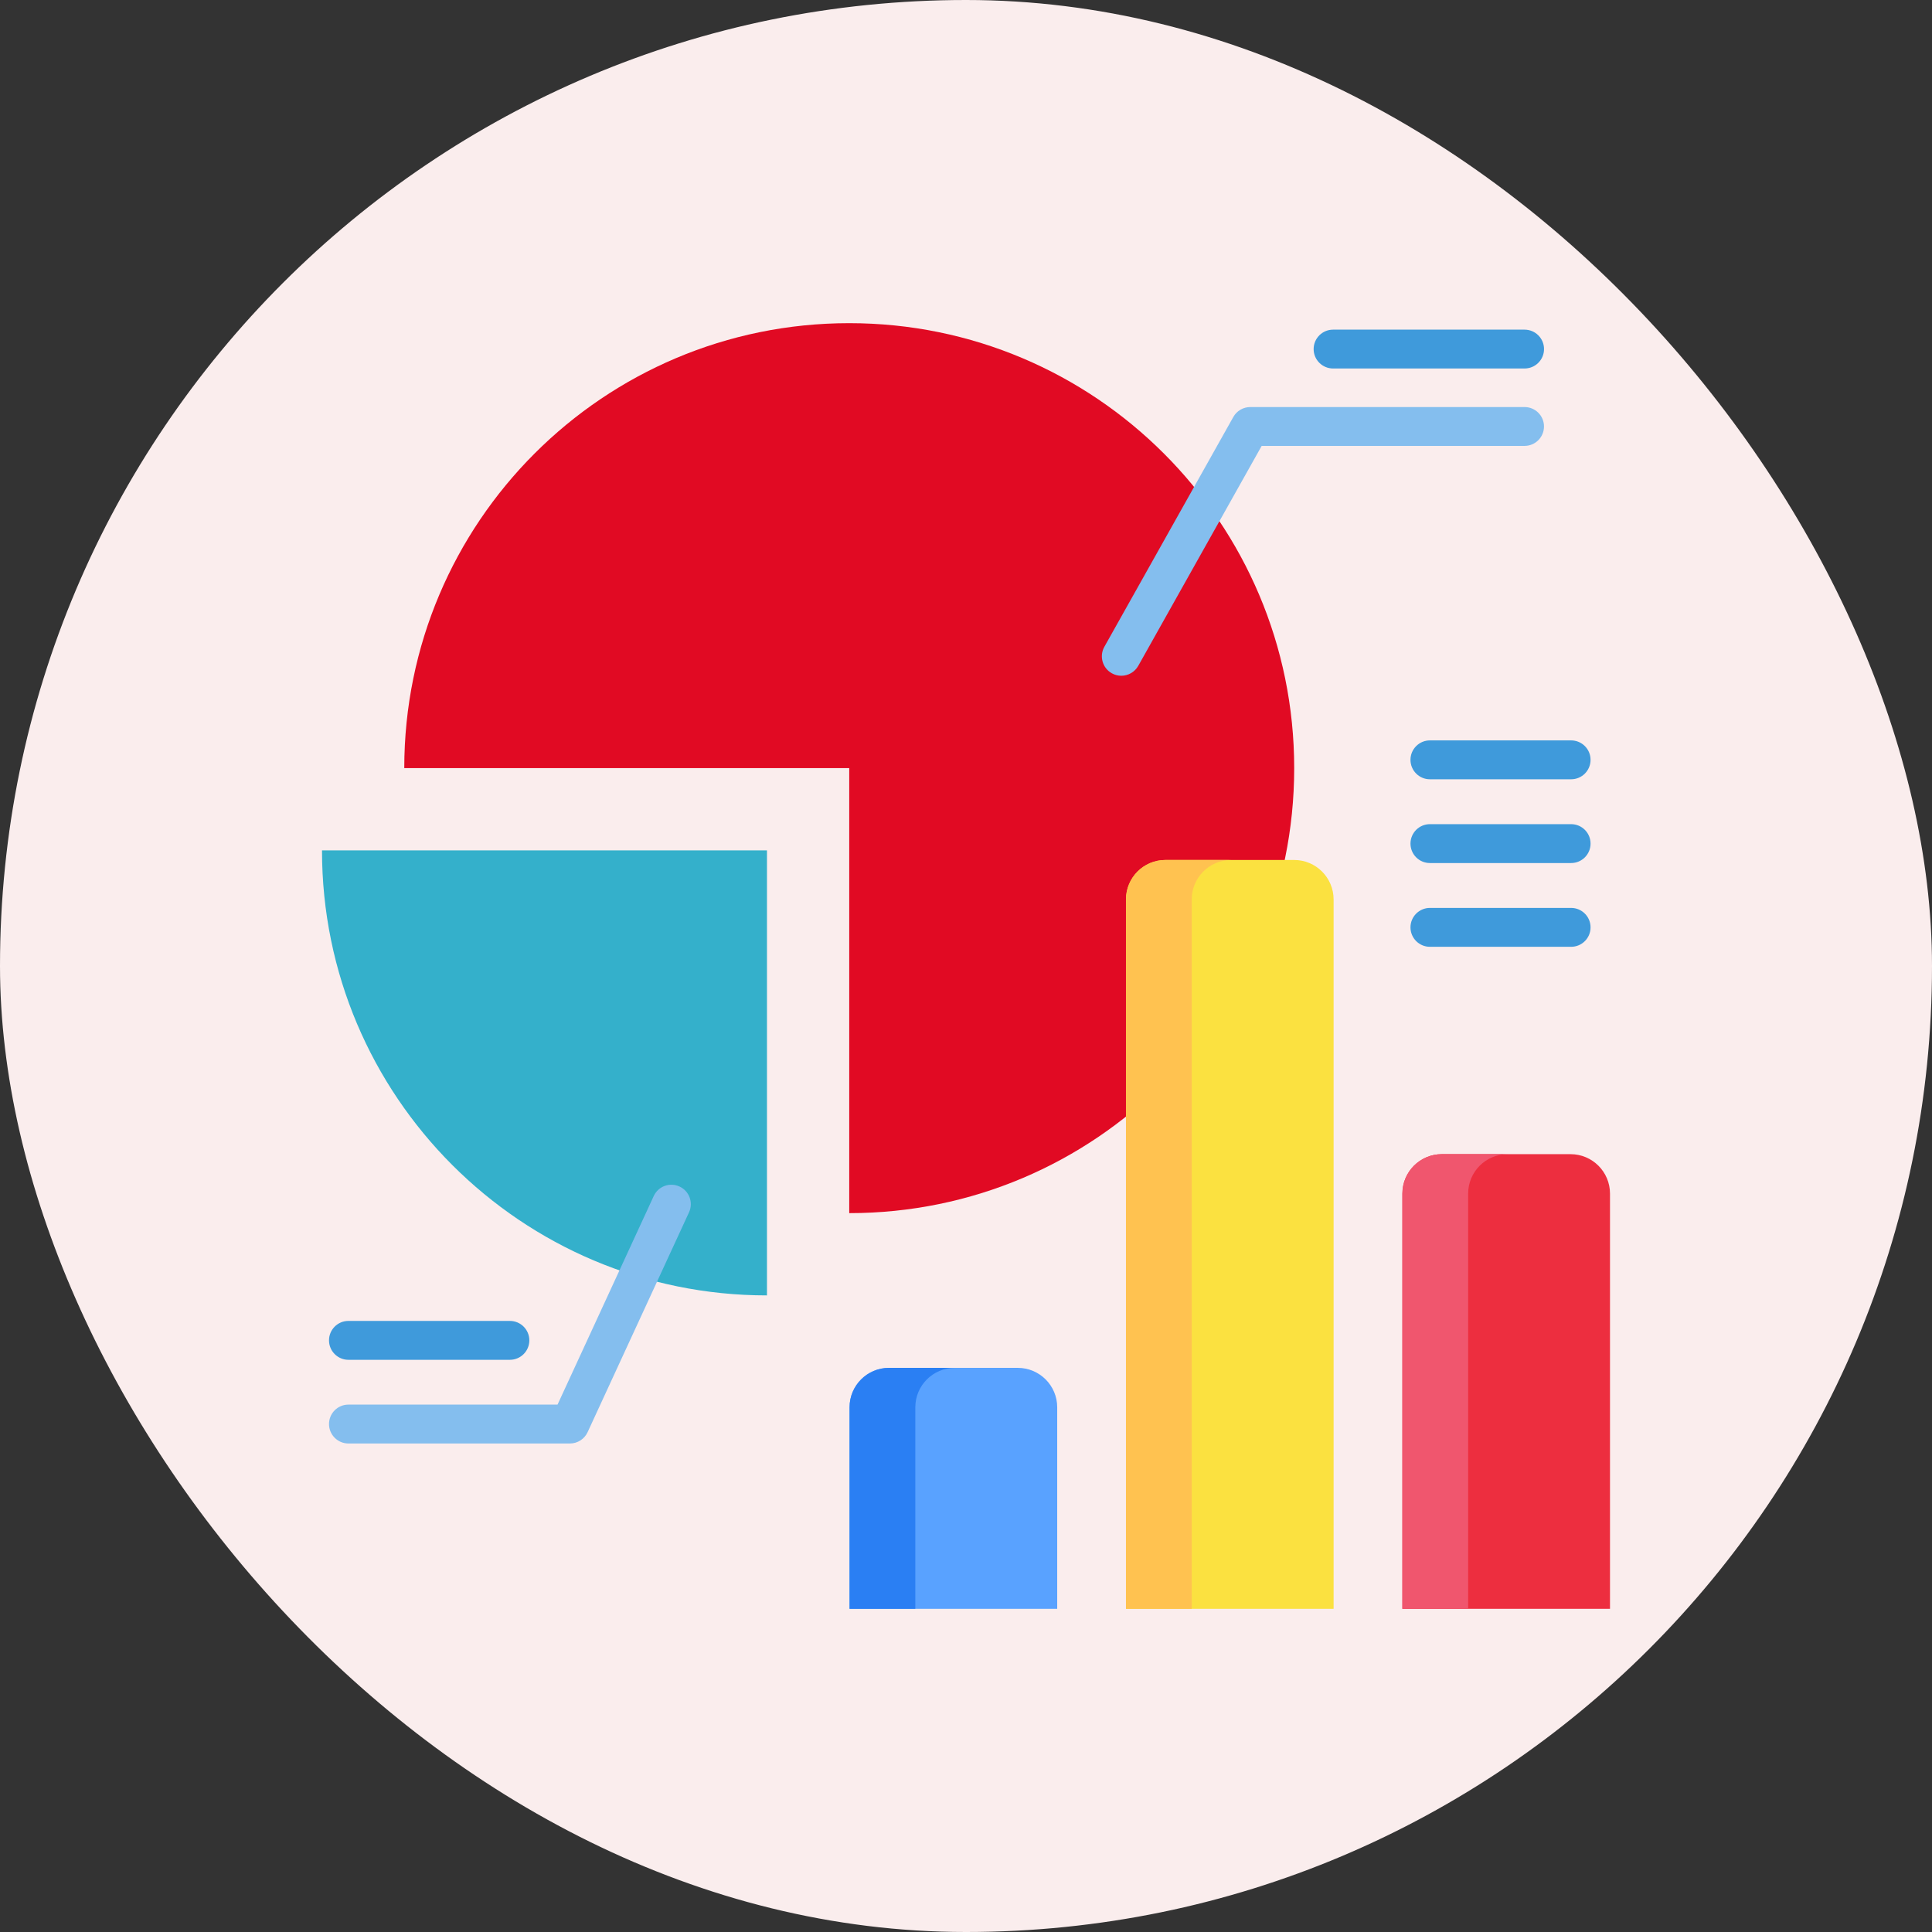 <svg width="48" height="48" viewBox="0 0 48 48" fill="none" xmlns="http://www.w3.org/2000/svg">
<rect x="0" y="0" width="48" height="48" fill="#333333" stroke="none"/>
<rect width="48" height="48" rx="24" fill="#FAEDED"/>
<path d="M21.099 30.14C27.205 30.14 32.154 25.19 32.154 19.084C32.154 12.979 27.205 8.029 21.099 8.029C14.993 8.029 10.044 12.979 10.044 19.084H21.099V30.14Z" fill="#E10A23"/>
<path d="M25.285 33.984H22.087C21.546 33.984 21.107 34.423 21.107 34.964V39.971H26.266V34.964C26.266 34.423 25.827 33.984 25.285 33.984Z" fill="#59A2FF"/>
<path d="M23.721 33.984C23.18 33.984 22.741 34.423 22.741 34.964V39.971H21.107V34.964C21.107 34.423 21.546 33.984 22.087 33.984H23.721Z" fill="#2A7FF3"/>
<path d="M32.153 21.366H28.955C28.413 21.366 27.974 21.805 27.974 22.347V39.971H33.133V22.347C33.133 21.805 32.694 21.366 32.153 21.366V21.366Z" fill="#FBE140"/>
<path d="M30.588 21.366C30.047 21.366 29.608 21.805 29.608 22.346V39.971H27.975V22.346C27.975 21.805 28.413 21.366 28.954 21.366H30.588V21.366Z" fill="#FFC250"/>
<path d="M39.02 28.675H35.822C35.28 28.675 34.842 29.114 34.842 29.655V39.971H40V29.655C40 29.114 39.561 28.675 39.02 28.675V28.675Z" fill="#ED2E3F"/>
<path d="M37.456 28.675C36.914 28.675 36.476 29.113 36.476 29.655V39.971H34.842V29.655C34.842 29.113 35.281 28.675 35.822 28.675H37.456Z" fill="#F0566E"/>
<path d="M19.055 32.184V21.128H8C8 27.234 12.949 32.184 19.055 32.184Z" fill="#34B0CB"/>
<path d="M14.161 35.863H8.656C8.39 35.863 8.174 35.646 8.174 35.38C8.174 35.113 8.39 34.897 8.656 34.897H13.852L16.242 29.715C16.353 29.473 16.64 29.367 16.882 29.479C17.125 29.59 17.23 29.877 17.119 30.119L14.599 35.582C14.52 35.753 14.349 35.863 14.161 35.863V35.863Z" fill="#84BEEE"/>
<path d="M12.668 33.784H8.656C8.39 33.784 8.174 33.567 8.174 33.301C8.174 33.034 8.39 32.818 8.656 32.818H12.668C12.935 32.818 13.151 33.034 13.151 33.301C13.151 33.567 12.935 33.784 12.668 33.784Z" fill="#3F9ADB"/>
<path d="M27.858 16.789C27.778 16.789 27.697 16.769 27.622 16.727C27.39 16.597 27.307 16.302 27.437 16.07L30.642 10.359C30.727 10.207 30.889 10.113 31.063 10.113H37.877C38.144 10.113 38.36 10.329 38.36 10.595C38.36 10.862 38.144 11.078 37.877 11.078H31.346L28.28 16.542C28.191 16.7 28.027 16.789 27.858 16.789V16.789Z" fill="#84BEEE"/>
<path d="M37.878 9.155H33.12C32.853 9.155 32.637 8.939 32.637 8.673C32.637 8.406 32.853 8.19 33.12 8.19H37.878C38.144 8.19 38.361 8.406 38.361 8.673C38.361 8.939 38.144 9.155 37.878 9.155Z" fill="#3F9ADB"/>
<path d="M39.034 19.361H35.526C35.259 19.361 35.043 19.145 35.043 18.878C35.043 18.611 35.259 18.395 35.526 18.395H39.034C39.301 18.395 39.517 18.611 39.517 18.878C39.517 19.145 39.301 19.361 39.034 19.361Z" fill="#3F9ADB"/>
<path d="M39.034 21.442H35.526C35.259 21.442 35.043 21.226 35.043 20.959C35.043 20.692 35.259 20.476 35.526 20.476H39.034C39.301 20.476 39.517 20.692 39.517 20.959C39.517 21.226 39.301 21.442 39.034 21.442Z" fill="#3F9ADB"/>
<path d="M39.034 23.523H35.526C35.259 23.523 35.043 23.307 35.043 23.04C35.043 22.774 35.259 22.557 35.526 22.557H39.034C39.301 22.557 39.517 22.774 39.517 23.04C39.517 23.307 39.301 23.523 39.034 23.523Z" fill="#3F9ADB"/>
</svg>
